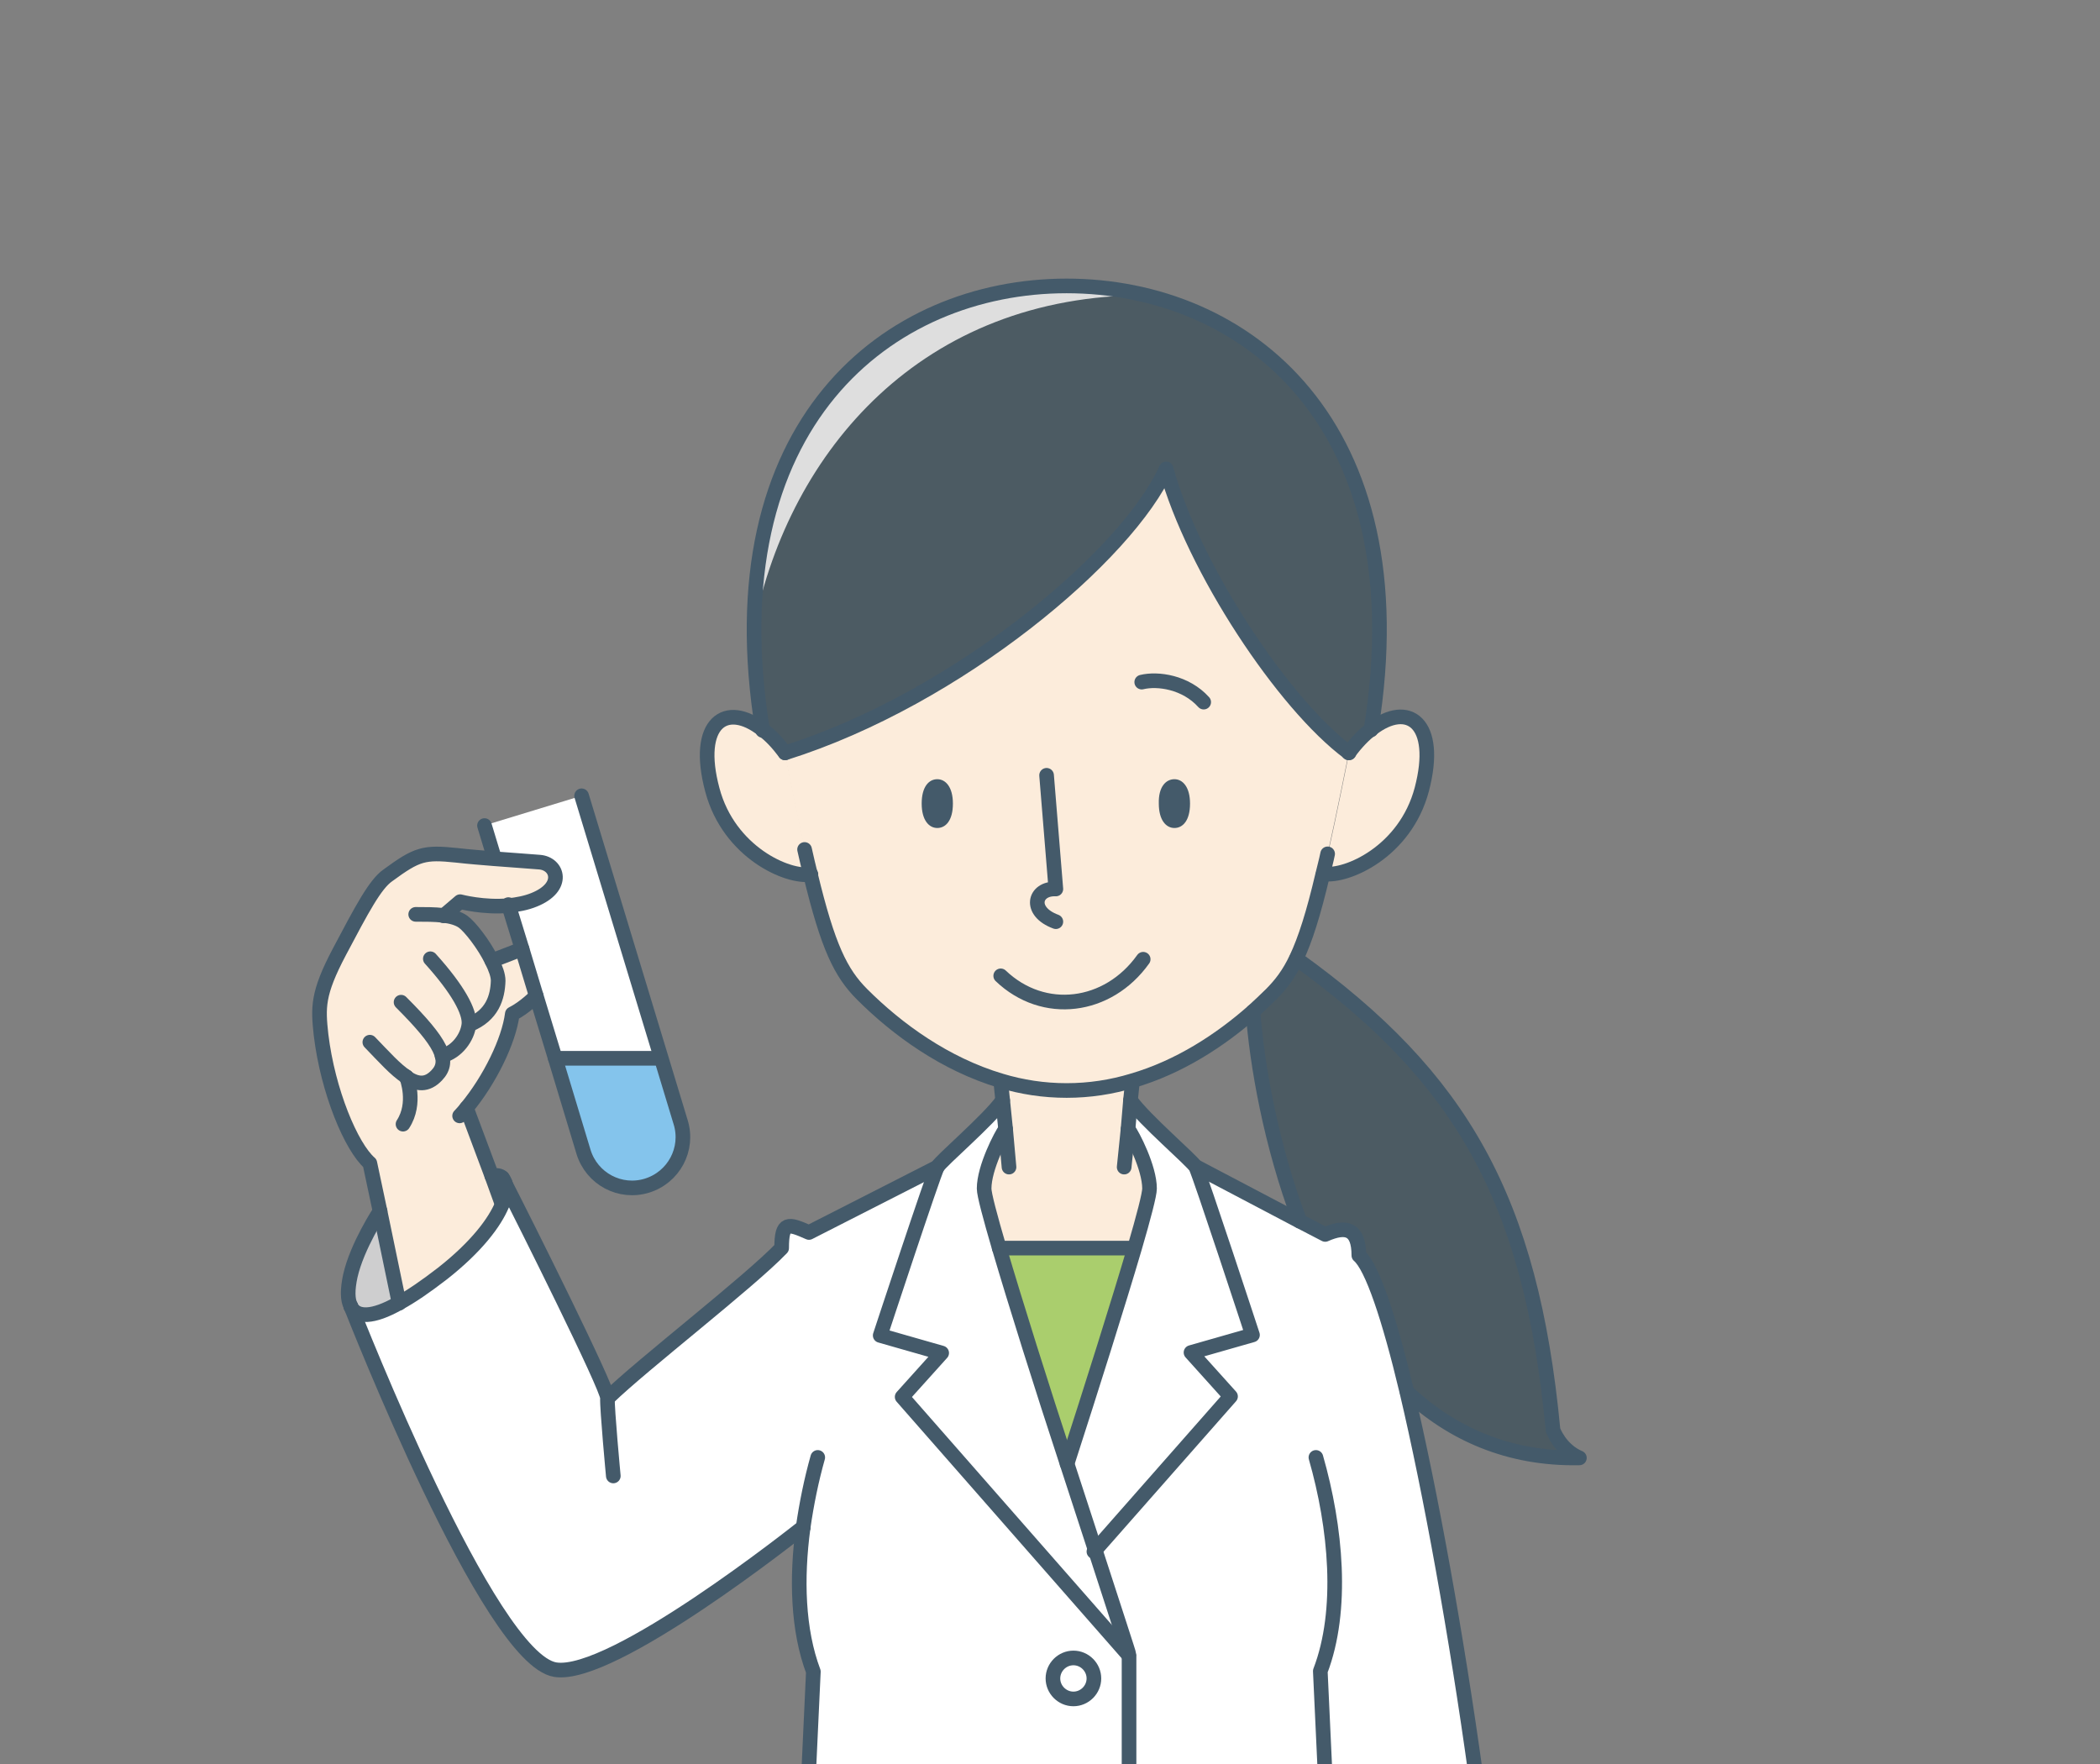 <?xml version="1.0" encoding="utf-8"?>
<!-- Generator: Adobe Illustrator 26.0.2, SVG Export Plug-In . SVG Version: 6.00 Build 0)  -->
<svg version="1.1" id="レイヤー_1" xmlns="http://www.w3.org/2000/svg" xmlns:xlink="http://www.w3.org/1999/xlink" x="0px"
	 y="0px" viewBox="0 0 430.4 361.6" style="enable-background:new 0 0 430.4 361.6;" xml:space="preserve">
<rect x="0" y="0" width="430.4" height="361.6" fill="#808080" stroke="none"/>
<style type="text/css">
	.st0{clip-path:url(#SVGID_00000064312649484871927040000002604873649497992362_);}
	.st1{fill:#FFFFFF;}
	.st2{fill:#AACE6D;}
	.st3{fill:#84C4EC;}
	.st4{fill:#CECECF;}
	.st5{fill:#FCECDB;}
	.st6{fill:#4C5B63;}
	.st7{fill:#DEDEDE;}
	.st8{fill:#445A6A;}
	.st9{fill:none;stroke:#445A6A;stroke-width:3;stroke-linecap:round;stroke-linejoin:round;stroke-miterlimit:10;}
</style>
<g>
	<defs>
		<rect id="SVGID_1_" width="430.4" height="361.6"/>
	</defs>
	<clipPath id="SVGID_00000058576424608640545050000008228066026397560452_">
		<use xlink:href="#SVGID_1_"  style="overflow:visible;"/>
	</clipPath>
	<g style="clip-path:url(#SVGID_00000058576424608640545050000008228066026397560452_);">
		<path class="st1" d="M119.2,163.1l16.3,53.7l-0.4,0.1h-21.3l-3.9-12.8l-2.9-9.6l-2.8-9.1v0c1.8-0.1,3.6-0.5,5.2-1.2
			c6.5-2.6,4.8-7.5,1.1-7.7c-2.3-0.2-5.5-0.4-9.3-0.7v0l-2-6.6L119.2,163.1z"/>
		<path class="st1" d="M220,339.8c2.3,0,4.2,1.9,4.2,4.2c0,2.3-1.9,4.2-4.2,4.2c-2.3,0-4.2-1.9-4.2-4.2
			C215.8,341.7,217.7,339.8,220,339.8z"/>
		<path class="st2" d="M232.1,255.8l0.4,0.1c-3.3,11.2-8.7,28.3-13.8,44.1l0,0c-5.1-15.8-10.6-32.9-13.9-44.2H232.1z"/>
		<path class="st3" d="M139.5,230c1.7,5.5-1.4,11.3-6.9,13c-5.5,1.7-11.3-1.4-13-6.9l-5.8-19.2h21.3l0.4-0.1L139.5,230z"/>
		<path class="st4" d="M77.9,248.3l3.9,18.8c-5.3,3-8.6,3-9.8,0.7c0,0,0-0.1,0-0.1c-0.7-1.3-0.7-3.4-0.1-6.2
			C73.2,255.4,77.9,248.3,77.9,248.3z"/>
		<path class="st1" d="M164.6,313.1c-0.9,0.7-39.1,31.1-50.8,29.2c-13.6-2.2-41-72.3-41.9-74.5c1.2,2.3,4.5,2.3,9.8-0.7
			c2.5-1.4,5.5-3.4,9-6.1c7-5.5,10.7-10.5,12.2-14.1c0.7-1.7,0.9-3.1,0.7-4.2c3.7,7.2,21,41.8,20.9,43.8c7.1-6.8,29-23.6,35.6-30.7
			c0-5.4,1.4-5.1,5.6-3.2l26.3-13.4c-0.8,1.4-11.7,34.5-11.7,34.5l12.6,3.6l-8.1,9l46.4,52.9c0,0.8,0,25,0,25h-65.6l1-21.5
			C163.5,334.1,163.2,323.5,164.6,313.1z M224.2,344c0-2.3-1.9-4.2-4.2-4.2c-2.3,0-4.2,1.9-4.2,4.2c0,2.3,1.9,4.2,4.2,4.2
			C222.3,348.2,224.2,346.3,224.2,344z"/>
		<path class="st1" d="M231.3,339.1l-46.4-52.9l8.1-9l-12.6-3.6c0,0,10.9-33.1,11.7-34.5c0.8-1.4,10.6-9.7,13.4-13.7l0.6,5.9
			c-0.9,1.2-4.4,7.9-4.4,12.2c0,1.2,1.2,5.7,3.1,12.2c3.3,11.2,8.7,28.4,13.9,44.2c2.1,6.4,4.1,12.6,5.9,18.1
			C228.4,330.2,231.3,338.9,231.3,339.1z"/>
		<path class="st1" d="M271.6,364.1h-40.3c0,0,0-24.1,0-25c0-0.2-2.9-9-6.8-21.1l28-31.8l-8.1-9l12.6-3.6c0,0-10.7-32.7-11.6-34.4
			l0.1,0l21.1,11.1l5.2,2.7c4.3-1.9,6.9-1.2,6.9,4.3c2.7,2.3,6.2,12.7,9.8,27.8c4.9,20.7,10.2,50,14.2,78.9H271.6z"/>
		<path class="st1" d="M256.8,273.7l-12.6,3.6l8.1,9l-28,31.8c-1.8-5.5-3.8-11.7-5.9-18.1l0,0c5.1-15.8,10.5-32.8,13.8-44.1
			c1.9-6.5,3.1-11.1,3.1-12.3c0-4.3-3.5-10.9-4.4-12.2l0.6-5.9c2.9,4.1,12.6,12.3,13.4,13.7c0,0,0,0,0,0
			C246.1,241,256.8,273.7,256.8,273.7z"/>
		<path class="st5" d="M95.6,227.1l5.2,13.9l2.2,5.8c-1.5,3.6-5.2,8.6-12.2,14.1c-3.5,2.7-6.4,4.7-9,6.1l-3.9-18.8l-2.1-9.9
			c-3.8-3.3-8.6-14.7-10-26.3c-0.6-5.6-0.8-8.4,3.8-17.1c4.6-8.7,7.3-13.8,9.9-15.6c6-4.4,7.4-4.8,14.1-4.1c2.6,0.3,5.3,0.5,7.7,0.7
			v0c3.7,0.3,7,0.5,9.3,0.7c3.7,0.3,5.3,5.1-1.1,7.7c-1.7,0.7-3.5,1-5.2,1.2c-5.1,0.5-10-0.8-10-0.8l-3.4,2.9v0
			c1.7,0.2,3.1,0.6,4.1,1.3c1.4,1,4.3,4.7,5.9,8l6.2-2.4l2.9,9.6c0,0-2.3,2.4-4.9,3.7C104.4,213.3,100.5,221.3,95.6,227.1z"/>
		<path class="st5" d="M206.1,231.4l-0.6-5.9l-0.4-3.9v0c4.3,1.3,8.8,2,13.5,2c4.7,0,9.2-0.7,13.5-2l-0.4,3.9l-0.6,5.9
			c0.9,1.2,4.4,7.9,4.4,12.2c0,1.2-1.2,5.8-3.1,12.3l-0.4-0.1h-27.4c-1.9-6.4-3.1-10.9-3.1-12.2
			C201.7,239.4,205.2,232.7,206.1,231.4z"/>
		<path class="st5" d="M231.4,229.3l0.4-3.8l0.4-3.9c-4.3,1.3-8.8,2-13.5,2c-4.7,0-9.2-0.7-13.5-2v0l0.4,3.9l0.6,5.9
			c-0.2,0.2-0.4,0.7-0.7,1.2C212.1,238,221.2,237.3,231.4,229.3z"/>
		<path class="st6" d="M218.7,58.6c36.5,0,72.4,28.2,62.4,90.9c-1.5,1.2-3.1,2.8-4.6,4.8c-13.4-9.8-31.8-37.7-37.5-58.2
			c-7.8,17.5-42.5,47-78.1,58.2c-1.5-2-3-3.6-4.5-4.7C146.2,86.8,182.2,58.6,218.7,58.6z"/>
		<path class="st7" d="M235,60.5c-5.3-1.3-10.8-1.9-16.3-1.9c-32.1,0-63.7,21.7-64.1,69.5C161.9,92.5,188.8,60.4,235,60.5z"/>
		<path class="st5" d="M156.4,149.6c1.5,1.2,3,2.7,4.5,4.7c2.1,10.5,3.8,18.5,5.3,24.9c-4.7,0.7-16.8-4.5-20.2-17.3
			C142.3,148.1,148.8,143.6,156.4,149.6z"/>
		<path class="st6" d="M323.7,298.7c-14.5,0.3-26.2-5-35.3-13.5c-3.6-15.1-7.1-25.6-9.8-27.8c0-5.4-2.6-6.2-6.9-4.3l-5.2-2.7
			c-6-15.9-8.8-32.3-9.6-43c1.3-1.2,2.5-2.3,3.7-3.5c2-2,3.6-4.2,5.2-7.4c33.8,24.3,48.1,49.2,52.6,96.6
			C318.3,293,319.7,297,323.7,298.7z"/>
		<path class="st5" d="M281,149.5c7.5-5.8,13.9-1.3,10.3,12.4c-3.4,12.8-15.4,18-20.1,17.3c1.5-6.3,3.2-14.4,5.3-24.9c0,0,0,0,0,0
			C277.9,152.3,279.5,150.7,281,149.5z"/>
		<path class="st5" d="M232.1,221.6c-4.3,1.3-8.8,2-13.5,2c-4.7,0-9.2-0.7-13.5-2c-11.4-3.4-21.2-10.5-28.4-17.7
			c-4.4-4.4-7-9.7-10.6-24.6h0c-1.5-6.3-3.2-14.4-5.3-24.9c35.6-11.2,70.3-40.7,78.1-58.2c5.6,20.4,24.1,48.3,37.5,58.2c0,0,0,0,0,0
			c-2.1,10.5-3.8,18.5-5.3,24.9c-1.9,8.1-3.6,13.4-5.4,17.2c-1.5,3.2-3.2,5.4-5.2,7.4c-1.2,1.2-2.4,2.3-3.7,3.5
			C250.1,213.3,241.7,218.8,232.1,221.6z"/>
		<path class="st8" d="M240.7,159.7c1.7,0,3.2,1.6,3.2,5c0,3.5-1.5,5-3.2,5c-1.7,0-3.2-1.6-3.2-5C237.4,161.2,239,159.7,240.7,159.7
			z"/>
		<path class="st8" d="M192.1,159.7c1.7,0,3.2,1.6,3.2,5c0,3.5-1.5,5-3.2,5c-1.7,0-3.2-1.6-3.2-5
			C188.9,161.2,190.4,159.7,192.1,159.7z"/>
		<g>
			<path class="st9" d="M214.5,158.9l1.9,23.3c-4.4-0.2-5.7,4.6,0,6.7"/>
			<path class="st9" d="M205.1,200c8.8,8.4,22,6.7,29.2-3.4"/>
			<path class="st9" d="M272.1,175c-0.3,1.5-0.7,2.9-1,4.2c-1.9,8.1-3.6,13.4-5.4,17.2c-1.5,3.2-3.2,5.4-5.2,7.4
				c-1.2,1.2-2.4,2.3-3.7,3.5c-6.7,5.9-15.1,11.4-24.7,14.2c-4.3,1.3-8.8,2-13.5,2c-4.7,0-9.2-0.7-13.5-2
				c-11.4-3.4-21.2-10.5-28.4-17.7c-4.4-4.4-7-9.7-10.6-24.6"/>
			<path class="st9" d="M160.9,154.3c35.6-11.2,70.3-40.7,78.1-58.2c5.6,20.4,24.1,48.3,37.5,58.2c0,0,0,0,0,0"/>
			<path class="st9" d="M166.1,179.2c-0.4-1.6-0.8-3.3-1.2-5.1"/>
			<path class="st9" d="M160.9,154.3c-1.5-2-3-3.6-4.5-4.7c-7.6-6-14.1-1.5-10.4,12.3c3.4,12.8,15.5,18.1,20.2,17.3h0"/>
			<path class="st9" d="M276.4,154.3C276.4,154.3,276.4,154.3,276.4,154.3c1.6-2.1,3.1-3.7,4.7-4.9c7.5-5.8,13.9-1.3,10.3,12.4
				c-3.4,12.8-15.4,18-20.1,17.3c0,0,0,0-0.1,0"/>
			<path class="st9" d="M281,149.6c0-0.1,0-0.1,0-0.1c10.1-62.7-25.8-90.9-62.4-90.9c-36.5,0-72.5,28.2-62.3,91.1v0"/>
			<polyline class="st9" points="205.1,221.6 205.5,225.5 206.1,231.4 206.8,239.2 			"/>
			<path class="st9" d="M206.1,231.4c-0.9,1.2-4.4,7.9-4.4,12.2c0,1.2,1.2,5.7,3.1,12.2c3.3,11.2,8.7,28.4,13.9,44.2
				c2.1,6.4,4.1,12.6,5.9,18.1c3.9,12.1,6.8,20.8,6.8,21.1c0,0.8,0,25,0,25"/>
			<path class="st9" d="M205.5,225.5c-2.9,4.1-12.6,12.3-13.4,13.7c-0.8,1.4-11.7,34.5-11.7,34.5l12.6,3.6l-8.1,9l46.4,52.9"/>
			<polyline class="st9" points="232.1,221.6 232.1,221.6 231.7,225.5 231.2,231.4 230.4,239.2 			"/>
			<path class="st9" d="M231.2,231.4c0.9,1.2,4.4,7.9,4.4,12.2c0,1.2-1.2,5.8-3.1,12.3c-3.3,11.2-8.7,28.3-13.8,44.1"/>
			<path class="st9" d="M231.7,225.5c2.9,4.1,12.6,12.3,13.4,13.7c0,0,0,0,0,0c0.9,1.8,11.6,34.4,11.6,34.4l-12.6,3.6l8.1,9
				l-28,31.8"/>
			<line class="st9" x1="204.8" y1="255.8" x2="232.1" y2="255.8"/>
			<path class="st9" d="M192.1,239.2l-26.3,13.4c-4.3-1.9-5.6-2.3-5.6,3.2c-6.7,7-28.5,23.8-35.6,30.7"/>
			<path class="st9" d="M164.6,313.1c0.7-4.9,1.7-9.8,3-14.4"/>
			<path class="st9" d="M165.7,364.1l1-21.5c-3.2-8.5-3.5-19.1-2.1-29.5"/>
			<path class="st9" d="M245.3,239.2l21.1,11.1l5.2,2.7c4.3-1.9,6.9-1.2,6.9,4.3c2.7,2.3,6.2,12.7,9.8,27.8
				c4.9,20.7,10.2,50,14.2,78.9"/>
			<path class="st9" d="M269.7,298.7c4.1,14.3,5.7,31.3,0.9,43.8l1,21.5"/>
			<path class="st9" d="M119.2,163.1l16.3,53.7l4,13.2c1.7,5.5-1.4,11.3-6.9,13c-5.5,1.7-11.3-1.4-13-6.9l-5.8-19.2l-3.9-12.8
				l-2.9-9.6l-2.8-9.1"/>
			<line class="st9" x1="101.3" y1="175.8" x2="99.3" y2="169.2"/>
			<path class="st9" d="M109.9,204.1c0,0-2.3,2.4-4.9,3.7c-0.7,5.5-4.6,13.5-9.4,19.3c-0.4,0.5-0.9,1.1-1.4,1.6"/>
			<path class="st9" d="M71.9,267.7c-0.7-1.3-0.7-3.4-0.1-6.2c1.4-6.2,6.1-13.3,6.1-13.3"/>
			<path class="st9" d="M103.6,242.7c0.2,1,0,2.4-0.7,4.2c-1.5,3.6-5.2,8.6-12.2,14.1c-3.5,2.7-6.4,4.7-9,6.1c-5.3,3-8.6,3-9.8,0.7"
				/>
			<path class="st9" d="M102.9,241.4c0.3,0.3,0.6,0.7,0.7,1.3"/>
			<path class="st9" d="M95.6,227.1l5.2,13.9c0.9-0.2,1.7-0.1,2.2,0.4"/>
			<line class="st9" x1="100.8" y1="241" x2="102.9" y2="246.8"/>
			<path class="st9" d="M83.3,220.7c-2.2-1.4-4.6-4.1-7.5-7.1"/>
			<path class="st9" d="M82.2,205.4c8.3,8.3,10.2,12,7.3,15c-2,2.1-4,1.9-6.2,0.4"/>
			<path class="st9" d="M88.2,196.5c5.6,6.2,8.2,10.9,7.9,13.5c-0.3,2.6-2.4,5.6-5.5,6.4"/>
			<path class="st9" d="M85.2,187.4c2,0,3.9,0,5.6,0.2c1.7,0.2,3.1,0.6,4.1,1.3c1.4,1,4.3,4.7,5.9,8c0.8,1.6,1.3,3,1.3,4.1
				c-0.1,3.4-1.2,7.1-5.9,9"/>
			<path class="st9" d="M83.3,220.7C83.3,220.7,83.3,220.7,83.3,220.7c0.1,0.2,2.1,5.4-0.7,9.7"/>
			<path class="st9" d="M81.8,267.1l-3.9-18.8l-2.1-9.9c-3.8-3.3-8.6-14.7-10-26.3c-0.6-5.6-0.8-8.4,3.8-17.1
				c4.6-8.7,7.3-13.8,9.9-15.6c6-4.4,7.4-4.8,14.1-4.1c2.6,0.3,5.3,0.5,7.7,0.7v0c3.7,0.3,7,0.5,9.3,0.7c3.7,0.3,5.3,5.1-1.1,7.7
				c-1.7,0.7-3.5,1-5.2,1.2c-5.1,0.5-10-0.8-10-0.8l-3.4,2.9"/>
			<line class="st9" x1="100.8" y1="196.9" x2="107" y2="194.5"/>
			<line class="st9" x1="113.8" y1="216.9" x2="135.1" y2="216.9"/>
			<path class="st9" d="M102.9,241.4C102.9,241.4,102.9,241.4,102.9,241.4c0.1,0.1,0.3,0.5,0.7,1.3c0,0,0,0,0,0
				c3.7,7.2,21,41.8,20.9,43.8c-0.1,2.2,1.2,16,1.2,16"/>
			<path class="st9" d="M71.9,267.7C71.9,267.7,71.9,267.8,71.9,267.7c0.9,2.2,28.3,72.3,41.9,74.5c11.7,1.9,49.9-28.5,50.8-29.2
				c0,0,0,0,0,0"/>
			<path class="st9" d="M266.4,250.3c-6-15.9-8.8-32.3-9.6-43"/>
			<path class="st9" d="M265.7,196.5c33.8,24.3,48.1,49.2,52.6,96.6c0,0,1.4,4,5.4,5.7c-14.5,0.3-26.2-5-35.3-13.5"/>
			<path class="st9" d="M224.2,344c0-2.3-1.9-4.2-4.2-4.2c-2.3,0-4.2,1.9-4.2,4.2c0,2.3,1.9,4.2,4.2,4.2
				C222.3,348.2,224.2,346.3,224.2,344z"/>
		</g>
		<path class="st9" d="M234,139.8c3.3-0.8,9,0,12.7,4.1"/>
	</g>
</g>
</svg>
